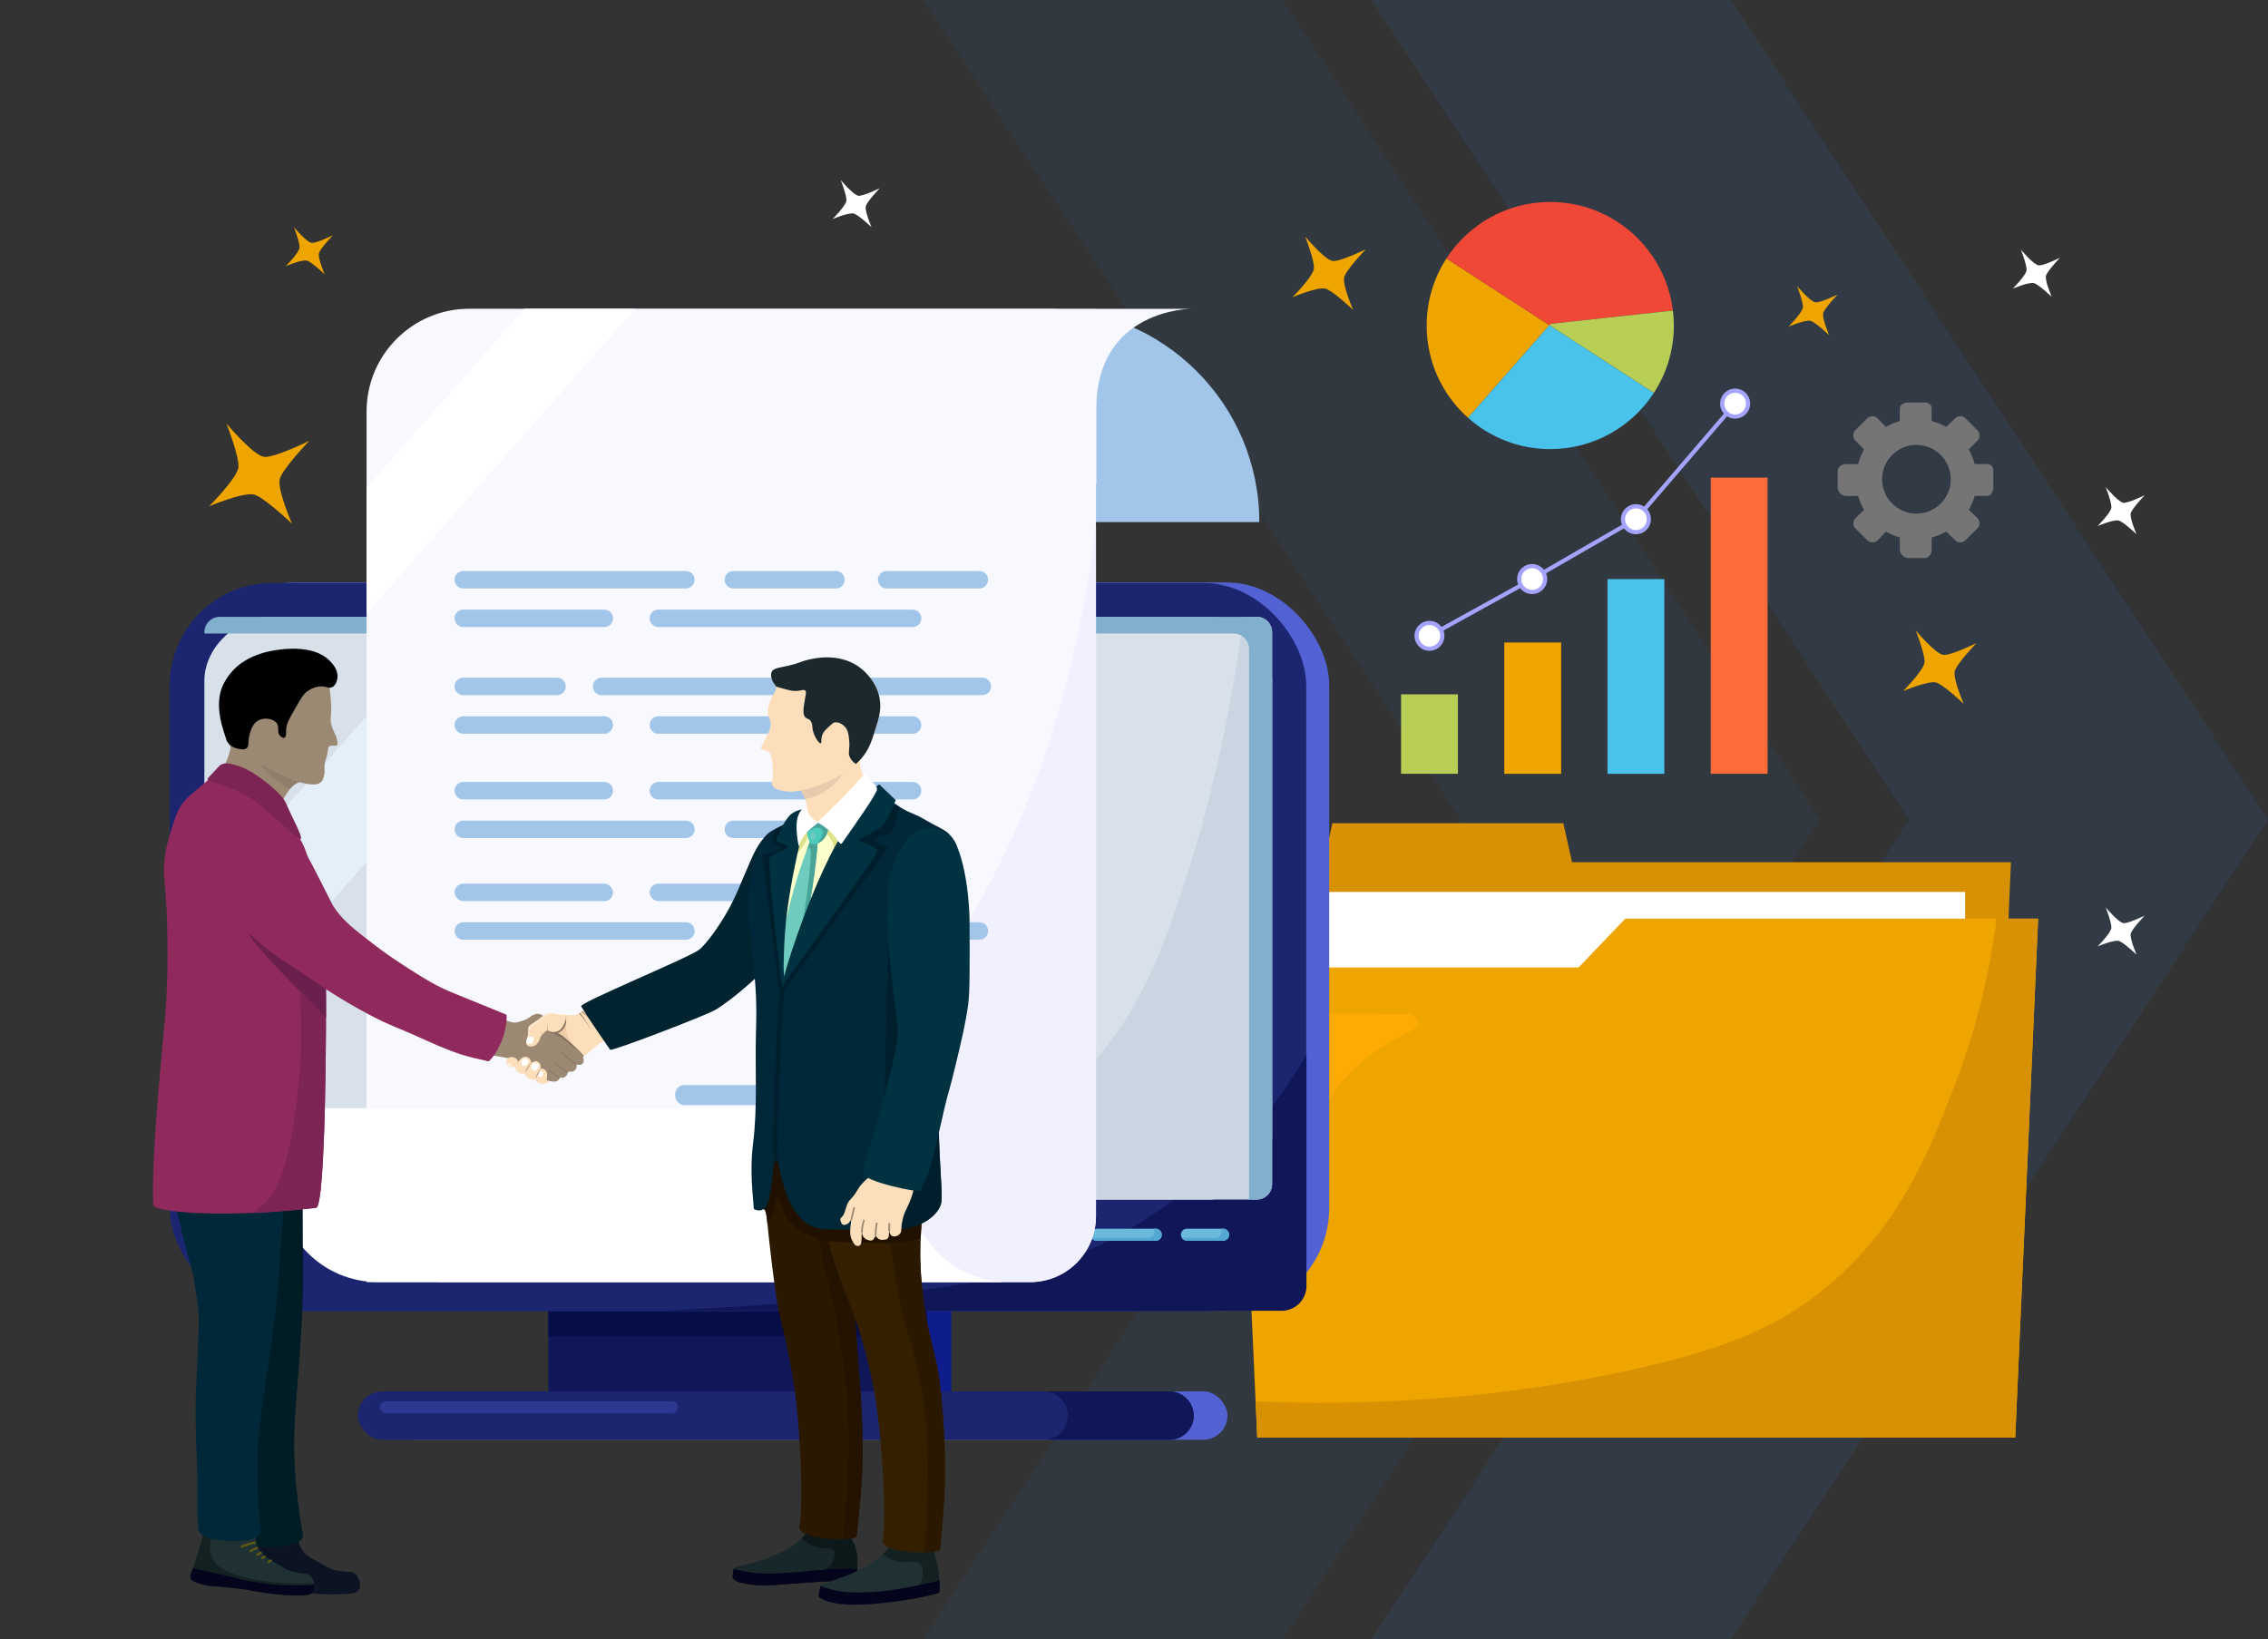 <?xml version="1.0" encoding="UTF-8"?>
<svg xmlns="http://www.w3.org/2000/svg" viewBox="0 0 662.74 479.04">
  <rect x="0" y="0" width="662.74" height="479.04" fill="#333333" stroke="none"/>
  <defs>
    <style>
      .cls-1 {
        fill: #5c5817;
      }

      .cls-2 {
        fill: #0c1423;
      }

      .cls-3, .cls-4, .cls-5, .cls-6, .cls-7 {
        isolation: isolate;
      }

      .cls-3, .cls-8 {
        fill: #efa500;
      }

      .cls-9 {
        fill: #0f1759;
      }

      .cls-10 {
        fill: #d8e1ea;
      }

      .cls-11 {
        fill: #001c25;
      }

      .cls-12 {
        fill: #caa200;
      }

      .cls-4 {
        opacity: .15;
      }

      .cls-4, .cls-5 {
        fill: #2f66b1;
      }

      .cls-13 {
        fill: #fff;
      }

      .cls-14 {
        fill: #002839;
      }

      .cls-15 {
        fill: #6bbadb;
      }

      .cls-16 {
        fill: #f1f0ff;
      }

      .cls-17 {
        fill: #a4a3fe;
      }

      .cls-18 {
        fill: #ef4837;
      }

      .cls-19 {
        fill: #b9ce55;
      }

      .cls-20 {
        fill: #dfe188;
      }

      .cls-21 {
        fill: #04041c;
      }

      .cls-22 {
        fill: #1b292e;
      }

      .cls-5 {
        opacity: .1;
      }

      .cls-23 {
        fill: #241300;
      }

      .cls-24 {
        fill: #efcda8;
      }

      .cls-25 {
        fill: #6ecbbe;
      }

      .cls-26 {
        fill: #2d3891;
      }

      .cls-27 {
        fill: #902a5d;
      }

      .cls-28 {
        fill: #ffe8cf;
      }

      .cls-29 {
        fill: #132123;
      }

      .cls-30 {
        fill: #060d47;
      }

      .cls-31 {
        fill: #a2c6ea;
      }

      .cls-32 {
        fill: #002330;
      }

      .cls-6 {
        fill: #d89103;
      }

      .cls-33 {
        fill: #4acbbc;
      }

      .cls-34 {
        fill: #897663;
      }

      .cls-35 {
        fill: #e8cbac;
      }

      .cls-36 {
        fill: #53a7d3;
      }

      .cls-37 {
        fill: #81b0ce;
      }

      .cls-38 {
        fill: #49c2ec;
      }

      .cls-39 {
        fill: #9c8973;
      }

      .cls-40 {
        fill: #342000;
      }

      .cls-41 {
        fill: #8f7e6c;
      }

      .cls-42 {
        fill: #0e1c8c;
      }

      .cls-43 {
        fill: #87735f;
      }

      .cls-44 {
        fill: #003241;
      }

      .cls-45 {
        fill: #2b1800;
      }

      .cls-46 {
        fill: #001f2d;
      }

      .cls-47 {
        fill: #1c2670;
      }

      .cls-48 {
        fill: #203133;
      }

      .cls-49 {
        fill: #e5eff9;
      }

      .cls-50 {
        fill: #7c2555;
      }

      .cls-51 {
        fill: #547fd3;
      }

      .cls-52 {
        fill: #fdffca;
      }

      .cls-53 {
        fill: #757575;
      }

      .cls-54 {
        fill: #ff6c3c;
      }

      .cls-55 {
        fill: #5362d3;
      }

      .cls-56 {
        fill: #fcdeba;
      }

      .cls-7 {
        fill: #ffab03;
      }

      .cls-57 {
        fill: #f8f8ff;
      }

      .cls-58 {
        fill: #18282a;
      }

      .cls-59 {
        fill: #211100;
      }

      .cls-60 {
        fill: #6b1f4c;
      }

      .cls-61 {
        fill: #49a498;
      }

      .cls-62 {
        fill: #0d181a;
      }

      .cls-63 {
        fill: #c9d6e2;
      }
    </style>
  </defs>
  <g id="Layer_1">
    <g>
      <polygon class="cls-4" points="400.83 0 557.86 239.52 400.83 479.04 505.71 479.04 662.74 239.52 505.71 0 400.83 0" />
      <polygon class="cls-5" points="269.88 0 426.91 239.52 269.88 479.04 374.76 479.04 531.78 239.52 374.76 0 269.88 0" />
    </g>
  </g>
  <g id="Layer_3">
    <g>
      <g>
        <polygon class="cls-6" points="459.38 252 456.82 240.6 389.34 240.6 386.78 252 368.65 252 374.52 389.41 581.75 389.41 587.62 252 459.38 252" />
        <rect class="cls-13" x="379.85" y="260.68" width="194.38" height="108.48" />
        <polygon class="cls-3" points="474.95 268.49 461.29 282.75 361.12 282.75 367.39 420.16 588.88 420.16 595.57 268.49 474.95 268.49" />
        <path class="cls-6" d="m583.41,268.49c-2.58,20.5-7.64,36.62-11.78,47.49-7.39,19.43-16.45,43.23-39.59,61.53-13.93,11.01-28.67,16.64-51.36,21.94-25.34,5.91-63.84,12.15-113.77,10.14l.48,10.58h221.49l6.69-151.67h-12.17Z" />
        <path class="cls-7" d="m411.68,296.42l-33.97-.23c-1.35,0-2.45,1.07-2.47,2.42-.16,11.6-.66,60.69,2.18,60.69,6.42,0-1.38-24,14.98-43.53,5.5-6.57,13.68-11.47,20.34-14.69,2.34-1.13,1.54-4.64-1.06-4.66Z" />
      </g>
      <path class="cls-3" d="m90.38,128.84s-10.64,5.23-13.36,4.66c-3.33-.7-10.85-9.73-10.85-9.73,0,0,4.03,10.29,3.46,13.03-.69,3.32-8.52,11.18-8.52,11.18,0,0,9.75-4.15,13.07-3.45,2.74.57,11.14,8.52,11.14,8.52,0,0-4.26-9.77-3.59-12.95.6-2.87,8.66-11.27,8.66-11.27Z" />
      <path class="cls-3" d="m97.26,68.77s-5,2.46-6.28,2.19c-1.56-.33-5.1-4.57-5.1-4.57,0,0,1.9,4.84,1.63,6.13-.33,1.56-4.01,5.26-4.01,5.26,0,0,4.58-1.95,6.14-1.62,1.29.27,5.24,4,5.24,4,0,0-2-4.59-1.69-6.08.28-1.35,4.07-5.3,4.07-5.3Z" />
      <path class="cls-13" d="m268.73,198.38s-2.86,1.41-3.59,1.25c-.89-.19-2.92-2.61-2.92-2.61,0,0,1.08,2.77.93,3.5-.19.89-2.29,3-2.29,3,0,0,2.62-1.11,3.51-.93.74.15,2.99,2.29,2.99,2.29,0,0-1.14-2.62-.97-3.48.16-.77,2.33-3.03,2.33-3.03Z" />
      <path class="cls-13" d="m257.06,55.01s-5,2.46-6.28,2.19c-1.56-.33-5.1-4.57-5.1-4.57,0,0,1.9,4.84,1.63,6.13-.33,1.56-4.01,5.26-4.01,5.26,0,0,4.58-1.95,6.14-1.62,1.29.27,5.24,4,5.24,4,0,0-2-4.59-1.69-6.08.28-1.35,4.07-5.3,4.07-5.3Z" />
      <path class="cls-13" d="m626.7,144.74s-5,2.46-6.28,2.19c-1.56-.33-5.1-4.57-5.1-4.57,0,0,1.9,4.84,1.63,6.13-.33,1.56-4.01,5.26-4.01,5.26,0,0,4.58-1.95,6.14-1.62,1.29.27,5.24,4,5.24,4,0,0-2-4.59-1.69-6.08.28-1.35,4.07-5.3,4.07-5.3Z" />
      <path class="cls-13" d="m626.7,267.6s-5,2.46-6.28,2.19c-1.56-.33-5.1-4.57-5.1-4.57,0,0,1.9,4.84,1.63,6.13-.33,1.56-4.01,5.26-4.01,5.26,0,0,4.58-1.95,6.14-1.62,1.29.27,5.24,4,5.24,4,0,0-2-4.59-1.69-6.08.28-1.35,4.07-5.3,4.07-5.3Z" />
      <path class="cls-13" d="m601.92,75.35s-5,2.46-6.28,2.19c-1.56-.33-5.1-4.57-5.1-4.57,0,0,1.9,4.84,1.63,6.13-.33,1.56-4.01,5.26-4.01,5.26,0,0,4.58-1.95,6.14-1.62,1.29.27,5.24,4,5.24,4,0,0-2-4.59-1.69-6.08.28-1.35,4.07-5.3,4.07-5.3Z" />
      <path class="cls-13" d="m71.04,327.07s-5,2.46-6.28,2.19c-1.56-.33-5.1-4.57-5.1-4.57,0,0,1.9,4.84,1.63,6.13-.33,1.56-4.01,5.26-4.01,5.26,0,0,4.58-1.95,6.14-1.62,1.29.27,5.24,4,5.24,4,0,0-2-4.59-1.69-6.08.28-1.35,4.07-5.3,4.07-5.3Z" />
      <g>
        <path class="cls-13" d="m204.56,360.25s-5,2.46-6.28,2.19c-1.56-.33-5.1-4.57-5.1-4.57,0,0,1.9,4.84,1.63,6.13-.33,1.56-4.01,5.26-4.01,5.26,0,0,4.58-1.95,6.14-1.62,1.29.27,5.24,4,5.24,4,0,0-2-4.59-1.69-6.08.28-1.35,4.07-5.3,4.07-5.3Z" />
        <rect class="cls-55" x="114.44" y="406.65" width="244.24" height="14.14" rx="7.07" ry="7.07" />
        <rect class="cls-42" x="195.74" y="371.73" width="82.27" height="37.84" />
        <rect class="cls-55" x="56.31" y="170.23" width="332.1" height="212.86" rx="29.95" ry="29.95" />
        <rect class="cls-9" x="160.24" y="371.73" width="110.54" height="37.84" />
        <rect class="cls-30" x="160.24" y="371.73" width="110.54" height="18.8" />
        <rect class="cls-47" x="49.6" y="170.39" width="332.1" height="212.86" rx="29.95" ry="29.95" />
        <path class="cls-9" d="m376.56,316.6c-21.07,31.15-53.69,46.61-55.46,47.43-12.09,5.57-22.62,8.09-30.55,9.65-24.45,4.8-61.26,7.68-97.25,9.42h181.22c4,0,7.25-3.25,7.25-7.25v-67.72c-1.59,2.85-3.32,5.68-5.22,8.48Z" />
        <rect class="cls-10" x="130.57" y="109.45" width="170.32" height="312" rx="18.66" ry="18.66" transform="translate(481.17 49.72) rotate(90)" />
        <path class="cls-63" d="m367.21,180.28h-3.88c-3.94,30.99-10.37,56.12-16.13,74.58-10.2,32.73-19.77,49.27-34.37,62.1,0,0-12.05,10.6-28.94,17.48-18.49,7.54-52.48,13.13-98.17,16.16h181.49c2.5,0,4.52-2.02,4.52-4.52v-161.29c0-2.5-2.02-4.52-4.52-4.52Z" />
        <polygon class="cls-49" points="133.02 180.28 59.73 262.58 59.73 305.2 170.98 180.28 133.02 180.28" />
        <path class="cls-37" d="m367.21,180.28H64.25c-2.5,0-4.52,2.02-4.52,4.52v.36h300.74c2.5,0,4.52,2.02,4.52,4.52v160.93h2.22c2.5,0,4.52-2.02,4.52-4.52v-161.29c0-2.5-2.02-4.52-4.52-4.52Z" />
        <rect class="cls-15" x="318.72" y="359.11" width="20.75" height="3.53" rx="1.76" ry="1.76" />
        <rect class="cls-15" x="345.08" y="359.11" width="14.11" height="3.53" rx="1.76" ry="1.76" />
        <rect class="cls-15" x="297.91" y="359.11" width="14.11" height="3.53" rx="1.76" ry="1.76" />
        <path class="cls-36" d="m337.82,359.11h-.72c.13.24.2.5.2.79v.21c0,.91-.75,1.66-1.66,1.66h-16.71c.28.52.83.87,1.46.87h17.43c.91,0,1.66-.75,1.66-1.66v-.21c0-.91-.75-1.66-1.66-1.66Z" />
        <path class="cls-36" d="m357.43,359.11h-.66c.16.26.25.57.25.89,0,.97-.79,1.76-1.76,1.76h-9.93c.31.52.87.87,1.52.87h10.58c.97,0,1.76-.79,1.76-1.76s-.79-1.76-1.76-1.76Z" />
        <path class="cls-36" d="m310.26,359.11h-.66c.16.26.25.57.25.89,0,.97-.79,1.76-1.76,1.76h-9.93c.31.52.87.87,1.52.87h10.58c.97,0,1.76-.79,1.76-1.76s-.79-1.76-1.76-1.76Z" />
        <rect class="cls-47" x="104.59" y="406.65" width="244.24" height="14.14" rx="7.07" ry="7.07" />
        <path class="cls-9" d="m341.76,406.65h-36.79c3.9,0,7.07,3.17,7.07,7.07h0c0,3.9-3.17,7.07-7.07,7.07h36.79c3.9,0,7.07-3.17,7.07-7.07h0c0-3.9-3.17-7.07-7.07-7.07Z" />
        <path class="cls-26" d="m196.36,413.06h-83.55c-.96,0-1.75-.79-1.75-1.75h0c0-.96.79-1.75,1.75-1.75h83.55c.96,0,1.75.79,1.75,1.75h0c0,.96-.79,1.75-1.75,1.75Z" />
      </g>
      <g>
        <path class="cls-31" d="m154.86,90.24h150.78c34.41,0,62.35,27.94,62.35,62.35h-213.13v-62.35h0Z" />
        <path class="cls-57" d="m320.25,90.24h-183.12c-16.57,0-30.01,13.44-30.01,30.01v254.47h193.89c10.63,0,19.24-8.61,19.24-19.24v-201.68h0v-12.27h.11v-21.85c-.11-29.43,27.82-29.43,27.82-29.43h-27.93Z" />
        <path class="cls-31" d="m200.43,166.89h-65.05c-1.41,0-2.55,1.14-2.55,2.55s1.14,2.55,2.55,2.55h65.05c1.41,0,2.55-1.14,2.55-2.55s-1.14-2.55-2.55-2.55Z" />
        <path class="cls-31" d="m244.27,166.89h-29.98c-1.41,0-2.55,1.14-2.55,2.55s1.14,2.55,2.55,2.55h29.98c1.41,0,2.55-1.14,2.55-2.55s-1.14-2.55-2.55-2.55Z" />
        <path class="cls-31" d="m286.19,166.89h-27.1c-1.41,0-2.55,1.14-2.55,2.55s1.14,2.55,2.55,2.55h27.1c1.41,0,2.55-1.14,2.55-2.55s-1.14-2.55-2.55-2.55Z" />
        <path class="cls-16" d="m208.79,348.34c-27.95,16.61-56.4,23.87-81.46,26.37h173.69c10.63,0,19.24-8.61,19.24-19.24v-201.68c-4.05,33.61-13.3,71.5-32.05,106.24-12.06,22.34-33.59,61.07-79.42,88.31Z" />
        <path class="cls-31" d="m176.59,178.17h-41.21c-1.41,0-2.55,1.14-2.55,2.55s1.14,2.55,2.55,2.55h41.21c1.41,0,2.55-1.14,2.55-2.55s-1.14-2.55-2.55-2.55Z" />
        <path class="cls-31" d="m266.67,178.17h-74.29c-1.41,0-2.55,1.14-2.55,2.55s1.14,2.55,2.55,2.55h74.29c1.41,0,2.55-1.14,2.55-2.55s-1.14-2.55-2.55-2.55Z" />
        <path class="cls-31" d="m200.43,269.55h-65.05c-1.41,0-2.55,1.14-2.55,2.55s1.14,2.55,2.55,2.55h65.05c1.41,0,2.55-1.14,2.55-2.55s-1.14-2.55-2.55-2.55Z" />
        <path class="cls-31" d="m244.27,269.55h-29.98c-1.41,0-2.55,1.14-2.55,2.55s1.14,2.55,2.55,2.55h29.98c1.41,0,2.55-1.14,2.55-2.55s-1.14-2.55-2.55-2.55Z" />
        <rect class="cls-31" x="197.29" y="317.14" width="29.27" height="5.83" rx="2.65" ry="2.65" />
        <path class="cls-31" d="m286.19,269.55h-27.1c-1.41,0-2.55,1.14-2.55,2.55s1.14,2.55,2.55,2.55h27.1c1.41,0,2.55-1.14,2.55-2.55s-1.14-2.55-2.55-2.55Z" />
        <rect class="cls-31" x="132.83" y="258.27" width="46.31" height="5.1" rx="2.55" ry="2.55" />
        <rect class="cls-31" x="189.83" y="258.27" width="79.39" height="5.1" rx="2.55" ry="2.55" />
        <path class="cls-31" d="m200.43,239.84h-65.05c-1.41,0-2.55,1.14-2.55,2.55s1.14,2.55,2.55,2.55h65.05c1.41,0,2.55-1.14,2.55-2.55s-1.14-2.55-2.55-2.55Z" />
        <path class="cls-31" d="m244.27,239.84h-29.98c-1.41,0-2.55,1.14-2.55,2.55s1.14,2.55,2.55,2.55h29.98c1.41,0,2.55-1.14,2.55-2.55s-1.14-2.55-2.55-2.55Z" />
        <path class="cls-31" d="m176.59,228.55h-41.21c-1.41,0-2.55,1.14-2.55,2.55s1.14,2.55,2.55,2.55h41.21c1.41,0,2.55-1.14,2.55-2.55s-1.14-2.55-2.55-2.55Z" />
        <path class="cls-31" d="m266.67,228.55h-74.29c-1.41,0-2.55,1.14-2.55,2.55s1.14,2.55,2.55,2.55h74.29c1.41,0,2.55-1.14,2.55-2.55s-1.14-2.55-2.55-2.55Z" />
        <path class="cls-31" d="m162.79,198.07h-27.41c-1.41,0-2.55,1.14-2.55,2.55s1.14,2.55,2.55,2.55h27.41c1.41,0,2.55-1.14,2.55-2.55s-1.14-2.55-2.55-2.55Z" />
        <path class="cls-31" d="m226.74,198.07h-50.94c-1.41,0-2.55,1.14-2.55,2.55s1.14,2.55,2.55,2.55h50.94c1.41,0,2.55-1.14,2.55-2.55s-1.14-2.55-2.55-2.55Z" />
        <path class="cls-31" d="m287.06,198.07h-48.05c-1.41,0-2.55,1.14-2.55,2.55s1.14,2.55,2.55,2.55h48.05c1.41,0,2.55-1.14,2.55-2.55s-1.14-2.55-2.55-2.55Z" />
        <path class="cls-31" d="m176.59,209.35h-41.21c-1.41,0-2.55,1.14-2.55,2.55s1.14,2.55,2.55,2.55h41.21c1.41,0,2.55-1.14,2.55-2.55s-1.14-2.55-2.55-2.55Z" />
        <path class="cls-31" d="m266.67,209.35h-74.29c-1.41,0-2.55,1.14-2.55,2.55s1.14,2.55,2.55,2.55h74.29c1.41,0,2.55-1.14,2.55-2.55s-1.14-2.55-2.55-2.55Z" />
        <polygon class="cls-13" points="107.12 142.55 107.12 179.35 185.6 90.24 153.19 90.24 107.12 142.55" />
        <path class="cls-51" d="m155.35,331.3c-3.32,0-6.47-1.3-8.82-3.6-.43-.42-.41-1.12.04-1.51h0c.4-.35,1-.32,1.38.05,1.97,1.92,4.61,3.01,7.39,3.01,2.52,0,4.9-.87,6.8-2.48.4-.34,1-.3,1.37.07h0c.43.43.39,1.12-.07,1.51-2.27,1.9-5.1,2.94-8.1,2.94Z" />
        <path class="cls-13" d="m265.7,345.75v-21.85H81.47v21.85c0,15.99,12.97,28.96,28.96,28.96h184.17c-15.97-.03-28.91-12.98-28.91-28.96Z" />
      </g>
      <path class="cls-53" d="m580.61,135.62h-3.57c-.4-1.42-.99-2.97-1.74-4.27l2.52-2.56c.83-.83.83-2.21,0-3.04l-3.48-3.49c-.83-.83-2.19-.84-3.03,0l-2.59,2.52c-1.3-.75-2.84-1.34-4.26-1.74v-3.57c0-1.18-.83-1.84-2.01-1.84h-4.92c-1.18,0-2.38.66-2.38,1.84v3.57c-1.42.4-2.77.99-4.07,1.74l-2.46-2.52c-.83-.83-2.16-.83-2.99,0l-3.47,3.48c-.83.83-.82,2.19,0,3.03l2.53,2.6c-.75,1.3-1.33,2.85-1.73,4.27h-3.57c-1.18,0-2.4.8-2.4,1.98v4.92c0,1.18,1.22,2.41,2.4,2.41h3.57c.4,1.42.99,2.75,1.74,4.06l-2.52,2.45c-.83.83-.83,2.16,0,2.99l3.48,3.46c.83.83,2.19.82,3.03,0l2.4-2.53c1.3.75,2.65,1.33,4.07,1.73v3.57c0,1.18,1.21,2.43,2.38,2.43h4.92c1.18,0,2.01-1.25,2.01-2.43v-3.57c1.42-.4,2.95-.99,4.26-1.74l2.56,2.52c.83.83,2.21.83,3.04,0l3.49-3.48c.83-.83.84-2.19,0-3.03l-2.52-2.39c.75-1.3,1.34-2.63,1.74-4.06h3.57c1.18,0,1.87-1.23,1.87-2.41v-4.92c0-1.18-.69-1.98-1.87-1.98Zm-20.6,14.49c-5.55,0-10.04-4.5-10.04-10.04s4.5-10.04,10.04-10.04,10.04,4.5,10.04,10.04-4.5,10.04-10.04,10.04Z" />
      <path class="cls-3" d="m537,86.06s-5.22,2.57-6.56,2.29c-1.63-.34-5.33-4.78-5.33-4.78,0,0,1.98,5.05,1.7,6.4-.34,1.63-4.19,5.49-4.19,5.49,0,0,4.79-2.04,6.42-1.69,1.34.28,5.47,4.18,5.47,4.18,0,0-2.09-4.8-1.76-6.36.3-1.41,4.25-5.53,4.25-5.53Z" />
      <path class="cls-3" d="m577.55,187.96s-7.79,3.83-9.79,3.42c-2.44-.51-7.95-7.13-7.95-7.13,0,0,2.95,7.54,2.53,9.55-.51,2.43-6.25,8.19-6.25,8.19,0,0,7.15-3.04,9.58-2.53,2.01.42,8.16,6.24,8.16,6.24,0,0-3.12-7.15-2.63-9.48.44-2.11,6.34-8.25,6.34-8.25Z" />
      <path class="cls-3" d="m399.13,72.84s-7.79,3.83-9.79,3.42c-2.44-.51-7.95-7.13-7.95-7.13,0,0,2.95,7.54,2.53,9.55-.51,2.43-6.25,8.19-6.25,8.19,0,0,7.15-3.04,9.58-2.53,2.01.42,8.16,6.24,8.16,6.24,0,0-3.12-7.15-2.63-9.48.44-2.11,6.34-8.25,6.34-8.25Z" />
      <g>
        <rect class="cls-19" x="409.41" y="202.93" width="16.61" height="23.22" />
        <rect class="cls-38" x="469.74" y="169.24" width="16.61" height="56.91" transform="translate(956.08 395.4) rotate(180)" />
        <rect class="cls-8" x="439.58" y="187.78" width="16.61" height="38.38" />
        <rect class="cls-54" x="499.9" y="139.61" width="16.61" height="86.55" transform="translate(1016.41 365.76) rotate(180)" />
        <rect class="cls-17" x="415.58" y="176.93" width="34.28" height="1.21" transform="translate(-31.88 231.5) rotate(-28.93)" />
        <rect class="cls-17" x="445.38" y="159.89" width="35.01" height="1.21" transform="translate(-18.27 252.74) rotate(-29.98)" />
        <rect class="cls-17" x="470.28" y="134.25" width="44.52" height="1.21" transform="translate(69.47 420.86) rotate(-49.37)" />
        <g>
          <g>
            <circle class="cls-13" cx="417.71" cy="185.83" r="3.77" />
            <path class="cls-17" d="m417.71,190.2c-2.41,0-4.37-1.96-4.37-4.37s1.96-4.37,4.37-4.37,4.37,1.96,4.37,4.37-1.96,4.37-4.37,4.37Zm0-7.53c-1.74,0-3.16,1.42-3.16,3.16s1.42,3.16,3.16,3.16,3.16-1.42,3.16-3.16-1.42-3.16-3.16-3.16Z" />
          </g>
          <g>
            <circle class="cls-13" cx="447.72" cy="169.24" r="3.78" transform="translate(180.14 566.1) rotate(-76.72)" />
            <path class="cls-17" d="m447.72,173.63c-2.42,0-4.39-1.97-4.39-4.39s1.97-4.39,4.39-4.39,4.39,1.97,4.39,4.39-1.97,4.39-4.39,4.39Zm0-7.57c-1.75,0-3.18,1.43-3.18,3.18s1.43,3.18,3.18,3.18,3.18-1.43,3.18-3.18-1.43-3.18-3.18-3.18Z" />
          </g>
          <g>
            <circle class="cls-13" cx="478.04" cy="151.75" r="3.78" transform="translate(220.52 582.14) rotate(-76.72)" />
            <path class="cls-17" d="m478.04,156.14c-2.42,0-4.39-1.97-4.39-4.39s1.97-4.39,4.39-4.39,4.39,1.97,4.39,4.39-1.97,4.39-4.39,4.39Zm0-7.57c-1.75,0-3.18,1.43-3.18,3.18s1.43,3.18,3.18,3.18,3.18-1.43,3.18-3.18-1.43-3.18-3.18-3.18Z" />
          </g>
          <g>
            <circle class="cls-13" cx="507.03" cy="117.96" r="3.78" transform="translate(309.38 599.55) rotate(-80.78)" />
            <path class="cls-17" d="m507.03,122.35c-2.42,0-4.39-1.97-4.39-4.39s1.97-4.39,4.39-4.39,4.39,1.97,4.39,4.39-1.97,4.39-4.39,4.39Zm0-7.57c-1.75,0-3.18,1.43-3.18,3.18s1.43,3.18,3.18,3.18,3.18-1.43,3.18-3.18-1.43-3.18-3.18-3.18Z" />
          </g>
        </g>
        <g>
          <path class="cls-8" d="m422.67,75.54c-3.66,5.65-5.78,12.38-5.78,19.61,0,10.72,4.67,20.34,12.08,26.96l23.79-27.07-30.09-19.5Z" />
          <path class="cls-18" d="m453.09,94.65l35.75-3.89c-2.16-17.88-17.39-31.73-35.85-31.73-12.72,0-23.9,6.57-30.33,16.51l30.09,19.5.34-.38Z" />
          <path class="cls-38" d="m428.97,122.1c6.38,5.7,14.8,9.16,24.03,9.16,12.69,0,23.85-6.54,30.29-16.44l-30.53-19.78-23.79,27.07Z" />
          <path class="cls-19" d="m488.85,90.76l-35.75,3.89-.34.38,30.53,19.78c3.69-5.66,5.83-12.42,5.83-19.68,0-1.48-.09-2.95-.27-4.38Z" />
        </g>
      </g>
      <g>
        <g>
          <path class="cls-39" d="m68.25,215.41c-.91.88-.25,1.74-1.44,5.34-1.65,5.02-3.63,5.46-3.49,7.8.27,4.57,8.12,7.33,10.06,8.01,2.21.77,5.57,1.95,7.39.41.88-.75.76-1.6,2.67-4.52.74-1.13,1.11-1.69,1.64-2.26,2.55-2.69,5.53-2,5.95-3.08,1.16-2.97-18.6-15.77-22.78-11.7Z" />
          <path class="cls-41" d="m70.61,214.62c1.98,4.66,5.49,10.49,11.74,14.59.79.52,1.58.98,2.36,1.39.12-.14.24-.28.37-.42,2.55-2.69,5.53-2,5.95-3.08,1.01-2.58-13.78-12.58-20.42-12.49Z" />
          <path class="cls-39" d="m96.16,200.02c.27,1.81.39,3.1.41,3.39.19,2.11.28,3.16.21,4.62-.08,1.65-.29,1.98-.1,3.08.18,1.09.61,2.08.82,2.57.41.94.79,1.53,1.03,2.67.19.92.08,1.19,0,1.33-.39.64-1.67-.1-2.36.51-.32.28-.31.64-.41,1.44-.3,2.34-.78,2.23-.92,4.11-.1,1.33.13,1.52-.1,2.67-.15.72-.31,1.5-.82,2.05-.89.96-2.5.88-3.69.72-4.2-.56-7.87-2.61-8.72-3.08-9.21-5.09-12.25-4.04-14.16-7.8-.5-.99-.78-2.47-1.33-5.44-.4-2.15-.86-4.66-.72-7.8.11-2.49.17-3.92.82-5.44,1.9-4.46,7.27-6.05,10.06-6.88,3.58-1.06,6.87-.71,13.45,0,2.73.29,4.38.65,5.34,1.95.55.75.78,2.28,1.23,5.34Z" />
          <path d="m66.19,216.34c.12.45,1.04,1.83,2.57,2.26,1.25.35,2.49.7,3.28.1.9-.67.3-1.86.92-4.11.31-1.12.9-3.22,2.67-4.11,1.8-.9,4.49-.38,5.34,1.03.7,1.17-.13,2.53.92,3.59.3.3.84.67,1.23.51.58-.24.45-1.51.51-2.57.1-1.63,1.09-3.34,3.08-6.77,1.33-2.3,2.02-3.46,3.08-4.21.54-.38,1.96-1.38,3.9-1.44,1.74-.05,2.39.7,3.39.21,1.34-.66,1.52-2.68,1.54-2.87.19-2.34-1.63-4.18-2.26-4.82-5.83-5.91-18.11-2.7-18.99-2.46-4.94,1.35-7.53,3.59-8.21,4.21-.77.7-2.37,2.27-3.69,4.72-3.47,6.43.18,14.68.72,16.73Z" />
        </g>
        <g>
          <path class="cls-56" d="m232.87,229.45c.22.93,1.04,1.05,1.95,2.98,1.04,2.2,1.04,4.28,1.03,5.75-.05,4.43-1.57,5.81-.72,6.88,1.28,1.61,5.94.03,8.21-1.03,5.27-2.44,7.48-6.57,9.85-10.98.54-1,1.05-2.17.72-3.39-.21-.77-.61-1.02-1.23-2.16,0,0-.64-1.17-1.13-2.98-.91-3.4.65-5.25-.1-6.16-2.14-2.6-19.67,6.45-18.58,11.08Z" />
          <path class="cls-35" d="m250.32,217.92c-4.45-.32-18.44,7.38-17.45,11.53.22.93,1.04,1.05,1.95,2.98.18.39.33.77.46,1.14.85-.15,1.61-.36,2.27-.58,7.88-2.65,11.43-10.82,12.78-15.07Z" />
          <path class="cls-56" d="m226.72,200.56c.35,1.05-.56,1.7-1.39,3.69-.6,1.46-1.37,3.32-.77,5.08.22.63.55,1.07.62,2,.06.79-.12,1.39-.31,2-.11.35-.42,1.31-1.85,3.85-.56,1-.73,1.24-.62,1.54.3.74,1.81.33,2.62,1.39.2.26.28.68.46,1.54.06.28.24,1.18.31,2.77.04.84.07,1.6,0,2.62-.12,1.67-.38,1.92-.15,2.46.12.28.52,1.03,2.62,1.54,2.75.67,5.15.13,5.7,0,3.24-.76,7.41-1.75,12.47-5.08,2.48-1.63,4.4-2.92,6.16-5.39,1.45-2.03,2.06-3.85,2.77-6,1.41-4.29,2.32-7.06,1.69-10.47-1.06-5.74-5.7-8.98-6.31-9.39-5.92-4-12.97-2.29-14.78-1.85-2.02.49-2.43.99-5.54,1.69-2.76.63-4.42.68-4.93,1.85-.37.86-.02,2.09.31,2.77.39.82.73.8.92,1.39Z" />
          <path class="cls-22" d="m257.04,204.11c-1.06-5.74-5.7-8.98-6.31-9.39-5.92-4-12.97-2.29-14.78-1.85-2.02.49-2.43.99-5.54,1.69-2.76.63-4.42.68-4.93,1.85-.37.86-.02,2.09.31,2.77.39.82.73.8.92,1.39,0,.02,0,.04.01.05.5.19,1.15.37,2.03.61,1.83.5,2.74.75,3.8.72,1.61-.04,2.32-.55,2.77-.1.37.36.16.94-.1,2.46-.47,2.77-.74,4.48.1,5.34.5.5,1.01.33,1.54,1.03.48.63.49,1.35.51,1.74.17,2.5,1.94,4.95,2.46,4.82.4-.1-.17-1.6.82-3.18.32-.51.76-.92,1.64-1.74.73-.68,1.09-1.02,1.44-1.13,1.09-.34,2.37.4,3.08,1.13,1.02,1.04,1.17,2.36,1.33,4,.29,2.91-.48,3.58.21,5.03.39.83,1.08,1.52,1.76,1.93.87-.76,1.68-1.62,2.45-2.7.04-.06.08-.12.13-.18.29-1.18.65-2.2,1-3.05-.35.85-.71,1.87-1,3.05,1.36-1.96,1.96-3.73,2.64-5.82,1.41-4.29,2.32-7.06,1.69-10.47Z" />
        </g>
        <g>
          <path class="cls-56" d="m171.93,294.26c-.14.08-.78.52-1.45,1-.89.65-1.06.84-1.53,1.06-.57.26-1.03.3-1.81.36-1.4.11-1.73-.14-2.77,0,0,0-.87.11-1.94.6-1.59.73-4.53,3.17-4.54,6.85,0,3.84,3.2,7.13,6.2,7.37,2.48.19,5.08-1.69,5.38-1.91.37-.28,1.41-1.1,1.93-1.51.82-.65,1.47-1.18,1.85-1.5.8-.66,1.33-1.11,1.46-1.22,2.32-1.95,5.66-1.84,6.29-3.3,1.14-2.62-7.03-9-9.08-7.79Z" />
          <path class="cls-24" d="m165.38,300.61c-.1-.9-.02-1.69-.13-1.7-.09-.01-.11.53-.47,1.18-.54.96-1.45,1.42-1.56,1.47-.63.31-.97.24-1.01.41-.07.35,1.23.76,2.72,1.63,1.95,1.14,3.58,2.99,3.66,2.91.07-.07-1.51-1.41-2.31-2.95-.73-1.42-.9-2.85-.91-2.95Z" />
          <path class="cls-43" d="m164.82,303.1c-1.31-1.15-2.03-1.15-1.82-1.19.84-.15,3.35-2.07,2.14-5.28-.22,0-.46,0-.76.04,0,0-.87.11-1.94.6-1.59.73-4.53,3.17-4.54,6.85,0,3.84,3.2,7.13,6.2,7.37,2.48.19,5.08-1.69,5.38-1.91.21-.16.65-.5,1.08-.83-.52-1.13-1.71-1.93-2.74-2.98-.74-.76-.96-.87-3-2.66Z" />
          <path class="cls-39" d="m169.95,308.2c-.34-.53-.73-.85-1.57-1.49-1.32-1.01-1.28-.92-1.91-1.44-.76-.62-.84-.76-1.49-1.24-.7-.51-1.27-.84-1.4-.91-1.18-.67-2.48-1.22-2.48-1.22-.22-.09-.61-.26-.96-.63-.25-.27-.39-.55-.45-.67-.08-.17-.22-.5-.28-1-.13-1.03.27-1.24.07-1.83-.17-.51-.61-.79-.98-1.02-.24-.15-.8-.5-1.54-.46-.09,0-.41.03-1,.28-.72.32-.97.6-1.54.97-.79.51-1.47.72-2.48,1.03-.87.27-1.28.3-1.6.29-.45,0-.79-.09-1.11-.18-1.33-.35-2.24-.72-2.46-.79-2.21-.68-8.43,6.55-6.79,9.1.83,1.3,3.65,1.29,8.63,2.31.26.05.86.18,1.56.54.68.35,1.11.75,1.26.89.92.83,1.33.82,4.61,2.93.85.55,2.71,1.76,3.97,2.16.5.16,1.03.23,1.21.25.57.07.87.1,1.25-.02.22-.07.62-.2.87-.57.19-.28.15-.49.35-.57.2-.09.33.11.67.11.36,0,.63-.2.81-.34.12-.09.54-.41.64-.92.06-.28-.03-.43.09-.53.15-.13.37,0,.74.02.09,0,.63.03,1.09-.25.38-.23.73-.69.77-1.2.03-.36-.11-.6.02-.7.12-.08.27.07.62.12.08.01.46.06.8-.12.5-.27.6-.91.62-1.05.04-.32-.04-.56-.14-.89-.15-.48-.36-.82-.45-.97Z" />
          <path class="cls-39" d="m161.03,300.6c-.24.16-.49.3-.76.42v.02c.27-.12.53-.26.77-.42.98-.65,1.78-1.62,2.3-2.8h-.02c-.52,1.18-1.31,2.14-2.3,2.79Z" />
          <path class="cls-34" d="m166.64,309.51c-.08-.06-.17-.13-.25-.19-.17-.13-.35-.26-.52-.39-.18-.13-.35-.26-.52-.38-.09-.06-.17-.13-.25-.19-.08-.06-.17-.13-.25-.19-.08-.06-.16-.12-.24-.18-.08-.06-.15-.12-.23-.18-.15-.11-.29-.22-.41-.33-.26-.2-.47-.37-.62-.49-.07-.06-.13-.11-.17-.14-.04-.03-.06-.05-.06-.05,0,0,.02.02.05.06.03.04.08.1.14.17.12.15.31.35.54.58.12.12.24.24.38.37.07.06.14.13.21.2.07.07.15.13.23.2.08.07.16.13.24.2.08.07.17.13.25.2.17.13.35.26.52.39.18.13.35.26.53.38.04.03,2.09,1.72,2.24,1.83,0-.23.01-.32.3-.26-.14-.12-1.7-1.31-1.86-1.43-.08-.06-.16-.13-.25-.19Z" />
          <path class="cls-39" d="m160.14,301.26c-.25-.27-.39-.55-.45-.67,0,0,0-.02-.01-.03-.38.1-.67.25-.87.39-1.33.91-.92,2.39-2.38,3.52-.88.68-2.69.07-2.65.41.17,1.37,1.38,1.36,1.77,1.39.78.05,1.53-.64,1.6-.7.37-.29.33-.47,1.07-1.72.47-.81.67-1.04.74-1.12,0,0,.52-.6,1.09-.95.15-.09.32-.14.53-.16-.14-.09-.28-.21-.42-.35Z" />
          <path class="cls-34" d="m164.24,312.11c-.06-.05-.13-.09-.2-.14l-.05-.03-.02-.02-.02-.02-.1-.07c-.13-.09-.26-.19-.4-.28-.07-.05-.13-.09-.2-.13-.06-.04-.13-.09-.19-.13-.25-.17-.49-.32-.7-.44-.21-.13-.39-.23-.51-.29-.06-.03-.11-.06-.15-.08-.03-.02-.05-.03-.05-.03,0,0,.01.01.04.04.03.03.07.07.12.11.1.1.26.23.44.39.19.16.41.34.65.52.06.05.12.09.18.14.06.05.12.1.19.14.13.1.26.19.39.29l.1.07.03.02.02.02.05.03c.07.05.13.09.2.13.07.04,1.63,1.12,1.75,1.2.07-.12.23-.2.42-.17-.11-.09-1.93-1.24-1.99-1.28Z" />
          <path class="cls-34" d="m162.1,313.93c-.1-.07-.2-.14-.31-.21-.1-.07-.21-.14-.31-.21-.05-.04-.1-.07-.15-.1-.05-.03-.1-.07-.15-.1-.05-.03-.1-.07-.15-.1-.05-.03-.09-.06-.14-.09-.09-.06-.18-.11-.26-.16-.16-.1-.3-.18-.4-.23-.05-.03-.09-.05-.12-.06-.03-.01-.04-.02-.04-.02,0,0,.01.01.03.03.02.02.05.05.09.09.08.08.19.19.33.32.07.06.15.13.23.21.02.02.04.04.06.05h.02s.02.03.02.03c.01,0,.02.02.03.03.04.04.09.07.13.11.05.04.09.07.14.11.05.04.1.08.15.11.1.08.2.15.31.22.1.07.21.14.32.21.05.03.11.07.16.1.05.03.11.06.16.09.1.06,1.19.64,1.28.68.04-.06.06-.12.27-.14-.08-.05-1.31-.7-1.41-.77-.1-.07-.2-.14-.3-.21Z" />
          <path class="cls-56" d="m159.75,315.53c-.05-.17,0-.26.07-.55.03-.16.15-.77-.01-1.36-.05-.19-.16-.57-.5-.88-.11-.1-.42-.37-.84-.39-.24-.01-.39.06-.48-.03-.1-.1-.03-.27,0-.48.05-.48-.17-.96-.43-1.23-.04-.04-.44-.47-1.03-.47-.67,0-1.06.56-1.3.39-.12-.08-.05-.23-.15-.56-.01-.05-.19-.58-.68-.89-.51-.33-1.08-.23-1.22-.2-.55.1-.89.45-1.58,1.15-.61.63-.95.99-1.02,1.56,0,.08-.07.43.1.81.89,1.96,2.7,1.34,2.7,1.34,0,0,.25.94.88,1.36,1.21.81,2.13.3,2.13.3,0,0,.11.18.15.3.21.63,1.11.9,1.34.96.6.18,1.08.08,1.49-.01.14-.03.98-.21.99-.48,0-.21-.48-.25-.6-.64Z" />
          <path class="cls-39" d="m155.11,310.64s-.07.08-.11.13c-.02.03-.04.05-.07.08-.02.03-.05.06-.07.09-.03.03-.05.07-.08.1-.03.04-.05.07-.08.11-.06.08-.11.16-.17.24-.03.04-.06.09-.09.13-.03.04-.06.09-.09.13-.06.09-.12.18-.18.28-.06.09-.11.19-.17.28-.05.09-.11.19-.16.28-.05.09-.09.18-.14.27-.04.09-.08.17-.11.24-.03.08-.06.15-.09.21-.01.03-.02.06-.03.09,0,.03-.02.05-.03.08-.02.05-.02.08-.03.11,0,.03,0,.04,0,.04,0,0,0-.01.02-.03,0-.01.01-.03.02-.04,0,0,.01-.02.02-.03,0,0,.01-.02.02-.03.01-.02.03-.04.04-.07.02-.02.03-.05.05-.08.04-.06.08-.12.12-.19.05-.07.09-.14.15-.22.05-.08.11-.16.16-.25.03-.04.06-.09.08-.13.03-.04.06-.09.09-.13.06-.09.12-.18.17-.28.06-.09.12-.19.17-.28.06-.09.11-.18.16-.27.1-.18.2-.35.28-.49.04-.07.08-.14.11-.2.03-.06.06-.11.08-.16.02-.04.04-.08.05-.1.01-.02.02-.04.02-.04,0,0,0,0-.03.03-.02.02-.04.05-.08.08Z" />
          <path class="cls-56" d="m148.86,309.06c-.31.12-.51.34-.51.34-.03.03-.24.26-.32.59-.14.54.08,1.17.52,1.54.44.38.98.38,1.16.38.13,0,.33,0,.57-.09.58-.21.84-.73.87-.81.04-.09.27-.57.09-1.08-.31-.91-1.7-1.16-2.39-.89Z" />
          <path class="cls-13" d="m148.37,310.65c.01.09.07.4.35.65.26.24.55.28.65.29.14.02.23.03.24,0,.03-.07-.19-.28-1.24-.94Z" />
          <path class="cls-13" d="m152.97,309.38c-.2.11-.3.32-.46.66-.09.18-.16.39-.19.64-.02.17-.03.27,0,.39.1.32.44.45.49.47.29.11.55.02.66-.01.43-.14.66-.5.81-.73.18-.28.27-.42.25-.6-.04-.57-1.05-1.1-1.57-.81Z" />
          <path class="cls-13" d="m155.72,310.76c-.32.23-.44.79-.46.91-.03.14-.05.31,0,.5.1.35.4.52.48.56.1.06.36.18.68.13.4-.07.62-.37.77-.56.16-.22.38-.52.32-.83-.12-.6-1.23-1.12-1.79-.71Z" />
          <path class="cls-13" d="m158.32,313.12c-.16-.07-.3-.13-.45-.1-.37.07-.56.64-.58,1.04,0,.19-.02.51.2.66.24.17.59,0,.63-.02.26-.13.36-.37.49-.67.11-.26.18-.43.11-.59-.07-.16-.25-.24-.41-.31Z" />
          <path class="cls-56" d="m165.02,296.63q-.99-.12-1.83-.19c-.7-.06-.75-.2-1.54-.28-.5-.06-.93-.1-1.46.03-.37.09-.62.22-.89.36-.62.33-.8.58-1.55,1.15-.47.36-.84.6-1.2.83-.35.23-.75.51-1.56,1.08-.21.15-.36.26-.48.46-.11.18-.14.36-.16,1.06-.02.87.02,1.03-.07,1.44,0,.03-.05.2-.14.54-.13.49-.16.59-.23.85-.12.48-.18.72-.16.87.04.3.2.56.37.72.53.5,1.46.37,2.03.11.73-.33,1.1-.98,1.27-1.27.42-.73.34-1.21.89-1.79.16-.17.27-.24.48-.5.26-.31.34-.51.61-.68.08-.05.21-.12.37-.15.46-.11.88.12,1.04.2.88.42,2.11-.05,2.2-.08,1.76-.67,3.04-4.65,2.02-4.77Z" />
          <path class="cls-39" d="m160.05,300.18s-.01-.07-.02-.1c0-.03-.01-.07-.02-.1,0-.03-.02-.06-.02-.1-.02-.06-.03-.12-.05-.18-.02-.06-.04-.11-.05-.16-.02-.05-.03-.09-.05-.13-.02-.04-.03-.07-.04-.1-.01-.03-.02-.05-.03-.06,0-.01-.01-.02-.01-.02,0,0,0,0,0,.02,0,.02.01.04.02.07,0,.03.02.06.03.1.01.04.03.08.04.13.01.05.03.1.04.16.01.06.03.12.04.18,0,.03.01.06.02.1,0,.03.01.07.01.1,0,.03,0,.07.01.1,0,.03,0,.07,0,.1,0,.03,0,.07,0,.1,0,.03,0,.07,0,.1,0,.03,0,.07,0,.1,0,.03,0,.07,0,.1,0,.13-.01.24-.02.34-.01.1-.02.18-.03.24,0,.03,0,.05-.01.07,0,.02,0,.02,0,.02l.17.02s0,0,0-.02c0-.02,0-.04,0-.07,0-.06.01-.15.01-.25,0-.1,0-.23,0-.36,0-.03,0-.07,0-.1,0-.03,0-.07-.01-.1,0-.03,0-.07-.01-.1,0-.03,0-.07-.02-.1,0-.03-.01-.07-.02-.1Z" />
          <path class="cls-39" d="m158.66,302.57s-.02-.11-.05-.18c-.02-.07-.06-.16-.11-.25-.02-.04-.05-.09-.08-.13,0-.01-.01-.02-.02-.03v-.02s-.02-.01-.02-.01c-.02-.02-.03-.04-.05-.06-.03-.04-.07-.08-.1-.11-.04-.04-.07-.07-.11-.1-.02-.02-.04-.03-.06-.04-.02-.01-.04-.03-.05-.04-.04-.02-.07-.05-.1-.06-.07-.04-.12-.06-.16-.08-.04-.02-.06-.03-.06-.03,0,0,.02.01.06.03.04.02.09.05.15.1.03.02.06.05.09.07.02.01.03.03.05.04.02.01.03.03.05.05.03.03.06.07.09.11.03.04.06.08.09.12.01.02.03.04.04.06v.02s.02.01.02.01c0,.01.01.02.02.03.02.04.04.08.06.13.03.08.06.16.07.23.02.07.02.13.03.17,0,.02,0,.04,0,.05,0,.01,0,.02,0,.02l.17-.02s0,0,0-.02c0-.01,0-.03,0-.05Z" />
          <path class="cls-28" d="m160.19,296.19c-.37.09-.62.22-.89.36-.62.33-.8.58-1.55,1.15-.47.36-.84.6-1.2.83-.35.23-.75.51-1.56,1.08-.21.15-.36.26-.48.46-.11.18-.14.36-.16,1.06-.02.87.02,1.03-.07,1.44,0,.03-.05.2-.14.54-.13.49-.16.59-.23.85-.12.48-.18.72-.16.87,0,.06.02.11.03.16.77-1.09.94-1.96.91-2.6-.02-.48-.15-1.2.27-1.86.04-.07.17-.26.65-.65.69-.57.96-.61,1.62-1.06.87-.59.86-.84,1.96-1.6,0,0,.4-.28.8-.51.51-.3,1.27-.44,2.09-.49-.12-.02-.26-.05-.44-.07-.5-.06-.93-.1-1.46.03Z" />
          <path class="cls-13" d="m155.27,302.96c-.24,0-.45,0-.7.09-.18.06-.34.15-.46.24-.1.35-.13.46-.18.68-.12.48-.18.72-.16.87,0,.02,0,.03,0,.05.59.36,1.74.17,1.88-.01.05-.06.08-.18.13-.41.09-.37.14-.6.12-.91-.01-.24-.02-.39-.14-.5-.03-.03-.12-.1-.49-.1Z" />
          <path class="cls-39" d="m157.87,312.57c-.06.07-.14.16-.23.28-.09.12-.19.26-.29.42-.03.04-.05.08-.08.12-.03.04-.05.08-.08.12-.05.08-.1.17-.15.26-.05.09-.1.17-.14.26-.02.04-.04.09-.07.13s-.04.09-.06.13c-.08.17-.15.33-.2.47-.06.14-.1.26-.12.34-.01.04-.02.07-.03.1,0,.02,0,.03,0,.03,0,0,0-.01.02-.03.01-.02.03-.05.06-.08.05-.07.12-.18.2-.3.04-.06.08-.13.13-.21.04-.07.09-.15.14-.23.02-.04.05-.08.07-.12.02-.04.05-.08.07-.13.05-.08.1-.17.14-.26.05-.09.1-.17.14-.26.02-.04.05-.09.07-.13.02-.04.04-.08.07-.12.09-.16.17-.32.23-.45.07-.13.12-.25.16-.33.02-.04.03-.07.04-.09,0-.02.01-.03.01-.03,0,0,0,0-.02.03-.02.02-.04.04-.07.08Z" />
          <path class="cls-39" d="m172.5,300.63c-.05-.1-.11-.22-.18-.34-.07-.13-.14-.26-.22-.4-.04-.07-.08-.14-.12-.22-.04-.07-.09-.15-.13-.23-.09-.15-.18-.31-.28-.47-.1-.16-.2-.32-.3-.48-.05-.08-.1-.16-.15-.24-.05-.08-.1-.16-.15-.24-.03-.04-.05-.08-.08-.12-.03-.04-.05-.08-.08-.11-.05-.08-.1-.15-.15-.22-.05-.07-.1-.15-.15-.22-.05-.07-.1-.14-.14-.2-.1-.13-.19-.26-.27-.37-.17-.23-.31-.42-.42-.55-.1-.13-.16-.21-.16-.21l-.31.19s.11.11.22.23c.11.12.26.3.44.52.09.11.19.23.29.35.05.06.1.13.16.2.05.07.11.14.16.2.05.07.11.14.16.21.03.04.06.07.08.11.03.04.05.07.08.11.06.07.11.15.17.23.06.08.11.15.17.23.11.15.22.31.32.46.1.15.21.31.3.45.05.07.1.15.14.22.05.07.09.14.13.21.09.14.17.27.24.39.07.12.14.23.2.33.06.1.11.19.15.26.08.14.13.23.13.23,0,0-.04-.09-.12-.23-.04-.07-.08-.16-.14-.27Z" />
          <path class="cls-39" d="m172.42,298.21s-.06-.1-.09-.16c-.04-.06-.08-.13-.13-.2-.02-.04-.05-.07-.07-.11-.03-.04-.05-.08-.08-.12-.03-.04-.06-.08-.09-.13-.03-.04-.06-.09-.09-.13-.03-.04-.07-.09-.1-.13-.03-.04-.07-.09-.1-.13-.04-.05-.07-.09-.11-.14-.04-.05-.07-.09-.11-.13-.08-.09-.15-.18-.23-.26-.08-.08-.16-.17-.23-.25-.08-.08-.15-.15-.22-.22-.07-.07-.14-.13-.21-.19-.13-.12-.24-.21-.32-.28-.04-.03-.09-.08-.11-.09-.01,0-.09.07-.09.07l-.19.15s.09.06.11.08c.02.01.05.04.1.06.08.06.2.14.33.24.07.05.14.11.22.17.08.06.16.13.24.2.08.07.16.14.25.22.08.08.17.15.25.24.04.04.08.08.12.12.04.04.08.08.12.12.04.04.08.08.11.12.04.04.07.08.11.12.04.04.07.08.1.12.03.04.07.08.1.12.03.04.06.08.09.11.03.04.06.07.08.11.05.07.1.13.14.19.04.06.08.11.11.15.03.04.05.07.07.1.02.02.02.03.02.03,0,0,0-.01-.02-.04-.01-.02-.03-.06-.06-.1Z" />
        </g>
        <path class="cls-12" d="m68.02,441.05c1.28-1.09,2.93.93,7.02.42,1.14-.14,2.04-.43,2.7.12.86.71.65,2.27.59,2.78-.55,5.43,5.44,10.31,4.04,12.41-1.85,2.77-15.33-1.21-15.89-6.13-.11-1.01.39-1.35.79-4.62.42-3.52-.02-4.34.74-4.99Z" />
        <path class="cls-2" d="m71.08,453.28c.52-1.79.66-2.9.98-2.94,2.5-.35,12.87.29,12.87.29,0,0-.91-3.02-.52-4.58.19-.75,2.85-.61,3.07-.19.51.97-.59,2.19-.19,4.63.19,1.15.66,1.96.92,2.39.96,1.61,2.76,2.59,6.33,4.5,1.47.79,2.22,1.19,2.93,1.38,2.47.67,4.21.64,4.21.64.45,0,1.07-.04,1.72.31.64.34.97.87,1.13,1.15.6.99,1.01,2.7.32,3.78-.59.92-1.79,1.12-4.06,1.25-5.27.3-9.65-.14-11.22-.3-3.97-.42-3.67-.49-5.71-.63-4.88-.33-7.68-.32-7.68-.32-.63,0-2.84.02-5.47-.77-1.25-.38-1.52-.61-1.69-.85-.71-.99.19-2.15,1.2-6.23.36-1.45.4-1.94.85-3.5Z" />
        <g>
          <path class="cls-1" d="m61.05,450.22c.56-.25,1.14-.46,1.72-.64.74-.23,1.5-.41,2.27-.53.19-.03.36.1.38.29h0c.03.18-.1.35-.28.38-.73.12-1.46.29-2.17.51-.55.17-1.1.38-1.64.61-.17.07-.37,0-.44-.16h0c-.08-.17,0-.37.17-.45Z" />
          <path class="cls-1" d="m63.59,451.52c.22-.12.45-.24.68-.34.42-.2.86-.38,1.31-.53.18-.06.38.04.43.22h0c.05.17-.04.36-.21.42-.42.14-.84.31-1.24.5-.22.1-.43.21-.64.33-.16.09-.36.03-.45-.13h0c-.1-.17-.04-.38.13-.47Z" />
          <path class="cls-1" d="m66.04,452.33c.2-.12.4-.21.62-.29.19-.07.4.04.44.24h0c.04.17-.05.34-.21.39-.18.06-.35.14-.51.23-.15.09-.29.19-.42.3-.13.11-.33.12-.45,0h0c-.15-.14-.14-.37.01-.51.16-.14.33-.26.52-.37Z" />
          <path class="cls-1" d="m67.36,453.39c.11-.06.23-.12.34-.18.17-.08.38,0,.46.17h0c.07.17,0,.36-.16.43-.1.05-.2.1-.3.16-.12.07-.23.14-.34.21-.15.1-.35.07-.46-.08h0c-.11-.16-.08-.38.08-.48.13-.08.26-.16.39-.24Z" />
          <path class="cls-1" d="m69.35,454.43c.08-.03.16-.05.24-.07.23-.04.43.15.4.38h0c-.02.14-.12.25-.26.28-.04,0-.08.02-.12.04-.13.05-.24.14-.31.23-.1.12-.27.16-.41.09-.2-.1-.25-.35-.11-.52.13-.16.32-.33.58-.43Z" />
        </g>
        <path class="cls-11" d="m84.95,315.47c1.11.53,4.78-2.13,4.13,6.3-.97,12.4-.62,15.28-.56,51.11.04,22.18-2.9,37.89-2.54,52.11.24,9.73,1.87,20.07,2.54,23.68.75,4.03-17.48,4.86-18.24.84-.96-5.08-.93-12.74-2.02-21.57-1.08-8.69-1.41-15.64-1.51-18.07-.08-1.92,0-.85-.31-12.29-.19-7.21.94-13.49.76-15.14-.45-4.19-11.05-40.67-4.62-76.59,3.09-17.27,17.96,7.52,22.38,9.61Z" />
        <path class="cls-12" d="m61.09,441.01c1.28-1.09,2.93.93,7.02.42,1.14-.14,2.04-.43,2.7.12.86.71.65,2.27.59,2.78-.55,5.43,5.44,10.31,4.04,12.41-1.85,2.77-15.33-1.21-15.89-6.13-.11-1.01.39-1.35.79-4.62.42-3.52-.02-4.34.74-4.99Z" />
        <path class="cls-48" d="m58.4,452c.62-1.76.82-2.86,1.15-2.88,2.52-.2,11.7-.27,11.7-.27,0,0,.39-1.76.87-3.29.23-.74,2.88-.44,3.08-.01.45,1-.72,2.15-.46,4.61.12,1.16.55,2,.78,2.44.87,1.66,2.61,2.75,6.06,4.86,1.43.87,2.15,1.31,2.84,1.54,2.43.81,4.17.89,4.17.89.45.02,1.07.02,1.69.4.61.38.91.93,1.06,1.21.54,1.03.86,2.75.1,3.79-.64.88-1.85,1.01-4.12,1.01-5.28,0-9.63-.69-11.18-.95-3.94-.64-3.64-.7-5.66-.95-4.85-.6-7.65-.76-7.65-.76-.63-.03-2.84-.15-5.41-1.09-1.22-.45-1.48-.7-1.64-.95-.65-1.03.32-2.14,1.55-6.15.44-1.43.51-1.91,1.05-3.44Z" />
        <g>
          <path class="cls-1" d="m70.45,451.77c.56-.25,1.13-.48,1.71-.67.74-.24,1.5-.43,2.26-.56.18-.03.36.1.39.28h0c.03.18-.1.35-.28.38-.73.13-1.45.31-2.16.54-.55.18-1.1.39-1.63.64-.17.08-.37,0-.45-.16h0c-.08-.17,0-.37.16-.45Z" />
          <path class="cls-1" d="m73.01,453.04c.22-.12.45-.24.67-.35.42-.21.86-.39,1.3-.55.18-.06.38.03.44.21h0c.06.17-.03.36-.21.42-.42.15-.84.32-1.23.52-.22.1-.43.22-.64.34-.16.09-.36.04-.45-.12h0c-.1-.16-.04-.38.12-.47Z" />
          <path class="cls-1" d="m75.46,453.82c.2-.12.4-.22.62-.29.19-.07.4.04.45.24h0c.04.17-.05.34-.21.39-.18.06-.35.14-.51.24-.15.09-.28.19-.41.3-.13.12-.33.12-.45,0h0c-.15-.14-.15-.37,0-.51.16-.14.33-.27.51-.38Z" />
          <path class="cls-1" d="m76.8,454.86c.11-.06.22-.13.34-.18.17-.09.38,0,.46.17h0c.07.17,0,.36-.16.44-.1.05-.2.11-.3.16-.11.07-.23.14-.34.21-.15.1-.35.07-.46-.07h0c-.12-.15-.08-.37.08-.48.13-.09.25-.17.38-.24Z" />
          <path class="cls-1" d="m78.8,455.88c.08-.03.16-.06.24-.07.23-.05.43.15.4.38h0c-.02.14-.12.25-.26.28-.04,0-.08.02-.12.04-.13.05-.23.15-.31.24-.1.12-.27.16-.41.1-.2-.09-.26-.35-.12-.52.13-.16.32-.34.58-.44Z" />
        </g>
        <path class="cls-29" d="m58.4,452c.62-1.76,1.01-4.44,1.34-4.46.52-.04,1.17,1.56,2.19,1.61-.44,1.09-.95,3.02-.3,5.16.19.62.75,1.94,1.95,3.18,2.53,2.6,10.16,4.01,12.05,4.36,6.11,1.12,12.75,1.02,16.18.87.19.89.16,1.88-.34,2.57-.64.88-1.85,1.01-4.12,1.01-5.28,0-9.63-.69-11.18-.95-3.94-.64-3.64-.7-5.66-.95-4.85-.6-7.65-.76-7.65-.76-.63-.03-2.84-.15-5.41-1.09-1.22-.45-1.48-.7-1.64-.95-.65-1.03.32-2.14,1.55-6.15.44-1.43.51-1.91,1.05-3.44Z" />
        <path class="cls-21" d="m65.69,460.44c3.05.66,2.83.76,5.47,1.33.36.08,3.86.82,7.84,1.25,4.77.51,9.23.45,12.9.21.08.74-.02,1.49-.42,2.05-.64.88-1.85,1.01-4.12,1.01-5.28,0-9.63-.69-11.18-.95-3.94-.64-3.64-.7-5.66-.95-4.85-.6-7.65-.76-7.65-.76-.63-.03-2.84-.15-5.41-1.09-1.22-.45-1.48-.7-1.64-.95-.46-.72-.12-1.48.55-3.26,2.43.57,6.94,1.59,9.34,2.11Z" />
        <path class="cls-14" d="m82.05,314.46c1.07.6,4.92-1.79,3.67,6.57-1.84,12.3-1.69,15.19-4.16,50.95-1.53,22.13-5.56,37.59-6.21,51.8-.44,9.72.46,20.15.87,23.8.46,4.07-17.78,3.62-18.26-.45-.6-5.13-.03-12.77-.5-21.65-.46-8.74-.3-15.7-.23-18.13.06-1.92.05-.85.55-12.28.32-7.21.34-8.19.28-9.84-.16-4.21-.64-6.17-1.5-12.31,0,0-9.65-31.9-8.65-51.44.9-17.52,29.87-9.41,34.13-7.02Z" />
        <path class="cls-32" d="m169.83,294.11c-.62-1.05,31.86-14.34,34.62-16.63,1.85-1.53,7.57-8.69,11.31-17.59,2.02-4.81,2.39-5.58,3.77-8.8,1.92-4.49,4.17-6.97,5.33-7.8,1.04-.74-2.9,8.12-2.98,17.86-.09,10.79,4.99,16.33,1.26,22.31-.65,1.04-8.56,8.34-13.98,11.62-2.94,1.78-30.49,12.27-30.86,11.74-2.44-3.57-6.43-9.25-8.48-12.7Z" />
        <g>
          <path class="cls-58" d="m215.38,457.85c1.49-.42,5.54-1.2,7.9-2.07,2.92-1.08,5.01-2.17,5.59-2.47,1.47-.78,2.54-1.35,3.83-2.31,2.67-2,2.5-2.9,4.07-3.91,2.92-1.88,7.82-1.56,10.69,1.04,1.85,1.68,2.49,3.97,2.71,4.79.42,1.53.41,2.78.4,3.91-.03,2.56-.04,3.84-.8,4.71-1.11,1.26-2.85.64-7.66.64-.65,0-2.96.16-7.58.48-2.56.18-3.89.29-8.7.64-.45.03-5.33.35-9.34-.72-.32-.09-2.29-.63-2.39-1.6-.04-.35.16-2.17.32-2.47.22-.42.72-.57.96-.64Z" />
          <path class="cls-62" d="m243.06,456.93c.24-.48,1.35-2.72.47-3.85-.69-.88-2.13-.48-3.85-.7-1.38-.17-3.26-.78-5.41-2.74,1.12-1.12,1.33-1.81,2.49-2.56,2.92-1.88,7.82-1.56,10.69,1.04,1.85,1.68,2.49,3.97,2.71,4.79.42,1.53.41,2.78.4,3.91-.03,2.56-.04,3.84-.8,4.71-1.11,1.26-2.85.64-7.66.64-.65,0-2.96.16-7.58.48-2.56.18-3.89.29-8.7.64-.45.03-5.33.35-9.34-.72-.32-.09-2.29-.63-2.39-1.6-.01-.14,0-.49.05-.9,10.35.79,26.69,1.33,28.91-3.14Z" />
          <path class="cls-21" d="m221.12,459.76c2.97.27,5.42.13,8.94-.08,2.3-.14,2.68-.24,7.58-.64,2.55-.21,4.88-.4,6.46-.48,1.7-.09,3.86-.13,6.43.01-.05,1.44-.21,2.3-.77,2.94-1.11,1.26-2.85.64-7.66.64-.65,0-2.96.16-7.58.48-2.56.18-3.89.29-8.7.64-.45.03-5.33.35-9.34-.72-.32-.09-2.29-.63-2.39-1.6-.04-.34.15-2.07.31-2.44,2.71.76,5.01,1.09,6.72,1.24Z" />
        </g>
        <path class="cls-45" d="m225.24,308.64c13.31,8.86,4.68,11.61,6.64,7.6,4.56-9.33,5.87-10.5,13.34-1.12,3.74,4.69.68,8.93.17,31.8-.09,4.08,1.73,3.77,2.57,14.44,1.47,18.51,2.21,27.59,3.47,45.07,1.56,21.72.05,30.22-1.06,42.49-.16,1.78-17.65,1.15-16.8-2.8,1.26-5.91.37-26.8-1.17-38.46-.55-4.21-1.07-7.04-1.37-8.64-.13-.71-1.85-9.5-3.13-14.31-2.26-8.49-10.36-81.2-2.66-76.07Z" />
        <path class="cls-52" d="m231.37,248.03c-1.29,3.45-1.58,6.41-2.1,12.19-.75,8.28-1.13,12.42-1.16,12.92-.39,6.96-1,17.78.21,17.97.8.12,1.57-4.52,4.31-12.5,5.65-16.46,8.48-24.69,15.34-30.89,1.53-1.38,4.35-3.65,3.78-5.25-.44-1.24-2.86-1.51-7.67-2-4.03-.41-6.07-.59-7.56.11-2.81,1.32-3.95,4.24-5.15,7.46Z" />
        <path class="cls-23" d="m251.44,406.43c-1.25-17.48-1.99-26.56-3.47-45.07-.85-10.68-2.67-10.37-2.57-14.44.51-22.87,3.57-27.11-.17-31.8-7.21-9.04-8.69-8.28-12.87.15,1.73,3.3-1.8,3.69-.48.97.16-.33.32-.65.48-.97-.82-1.56-2.83-3.78-7.12-6.64-3.49-2.32-3.73,11.34-2.75,27.76,1.85.41,4,1.21,6.04,2.71,1.93,1.42,3.59,3.35,5.67,7.56,2.98,6.03,3.97,11,5.04,15.97,3.02,14.05,2.88,10.87,4.62,19.96.91,4.72,2.45,12.87,3.36,22.27,1.31,13.52.71,23.7,0,35.09-.19,3.04-.44,6.34-.77,9.87,2.22-.07,3.85-.39,3.9-.93,1.11-12.27,2.62-20.77,1.06-42.49Z" />
        <path class="cls-25" d="m238.62,242.56c-.65-.14-1.94,3.35-3.36,7.25-2.81,7.68-4.28,13.72-4.62,15.13-1.11,4.6-1.86,7.7-2.42,11.98-.91,6.97-1.2,16.2,0,16.39,1.12.18,3.18-7.59,5.57-16.6.87-3.28,3.37-12.94,4.73-25.74.81-7.65.36-8.35.11-8.41Z" />
        <path class="cls-61" d="m238.62,242.56c-.61-.13-1.78,2.94-3.1,6.55.42-.85.76-1.35,1.02-1.29.26.06.71.75-.11,8.41-1.36,12.8-3.86,22.46-4.73,25.74-1.11,4.2-2.15,8.13-3.06,11.11,1.17-1.36,3.03-8.37,5.15-16.36.87-3.28,3.37-12.94,4.73-25.74.81-7.65.36-8.35.11-8.41Z" />
        <path class="cls-48" d="m245.43,461.22c.83-.29,3.07-1.1,5.35-2.23,2.94-1.46,4.98-2.98,5.66-3.51,2.64-2.03,2.37-2.48,4.07-3.67.33-.23,6.04-4.14,9.81-1.99,2.05,1.17,2.64,3.61,3.75,8.22.26,1.08.83,6.8.32,7.42-.61.74-26.49,6.22-34.07,1.91-.27-.15-.88-.29-1.12-.8-.05-.11.48-2.93.56-3.03.42-.52,4.21-1.8,5.66-2.31Z" />
        <path class="cls-29" d="m260.51,451.81c.33-.23,6.04-4.14,9.81-1.99,2.05,1.17,2.64,3.61,3.75,8.22.26,1.08.83,6.8.32,7.42-.22.27-3.78,1.16-8.58,1.99,2.05-2.49,3.7-5.16,3.83-7.4.04-.66.11-1.94-.7-2.8-1.3-1.37-3.57-.25-6.53-.82-1.15-.22-2.72-.75-4.49-2.17,1.16-1.06,1.31-1.54,2.6-2.45Z" />
        <path class="cls-21" d="m244.31,464.89c.94.2,3.59.7,9.02.48,5.68-.23,10.05-1.07,14.36-1.91,2.75-.54,5.08-1.08,6.83-1.51.11,1.63.12,3.2-.13,3.5-.61.74-26.49,6.22-34.07,1.91-.27-.15-.88-.29-1.12-.8-.05-.1.45-2.77.55-3.02,1.26.49,2.79.97,4.56,1.34Z" />
        <path class="cls-40" d="m267.83,319c3.8,4.64.8,8.92.59,31.79-.04,4.08-.1,13.4.89,24.07,1.72,18.49,4.46,17.9,5.94,35.36,1.85,21.7.45,30.22-.5,42.5-.14,1.78-17.63,1.39-16.84-2.58,1.19-5.93,0-26.81-1.68-38.44-.61-4.2-1.16-7.03-1.49-8.62-.14-.7-1.03-5.01-2.38-9.81-2.37-8.46-5.14-14.82-7.13-20.2-4.92-13.34-2.35-13.49-7.43-29.71-4.78-15.26-7.85-17.65-5.94-21.69,4.43-9.39,28.35-11.95,35.95-2.67Z" />
        <path class="cls-45" d="m267.83,319c3.8,4.64,2.09,8.08,1.88,30.95-.04,4.08-1.38,14.25-.39,24.91,1.72,18.49,4.46,17.9,5.94,35.36,1.85,21.7.45,30.22-.5,42.5-.05.6-2.05.95-4.66,1,1.33-16.58,1.29-29.58.49-37.39-.83-8.12-2.27-14.99-2.27-14.99-1.39-6.62-2.67-10.25-4.02-15.22-2.26-8.32-3.1-14.49-4.31-23.33-2.69-19.73-2.17-39.36-1.7-48.93,3.94.84,7.39,2.52,9.54,5.14Z" />
        <path class="cls-59" d="m224.21,357.34c2.14-2.51,2.32-7.31,3.06-7.36.6-.04.72,2.37,2.1,4.9,2.65,4.85,8.05,6.65,9.53,7.14,2.17.72,3.9.86,7,.98,9.72.37,14.58.55,19.19-.28,1.08-.19,2.59-.55,3.94-.9.74-13.71,1.89-17.16-1.21-20.96-4.55-5.55-14.95-6.87-23.51-5.01-6.43-7.83-7.95-6.78-11.95,1.28-.82-1.56-2.83-3.78-7.12-6.64-3.46-2.31-3.18,6.69-2.22,22.95.87-.38,1.19,3.88,1.19,3.88Z" />
        <path class="cls-14" d="m234.3,237.63c-.5-.22-.96.71-4.19,2.72-2.94,1.83-3.85,1.86-5.24,2.93-.78.6-2.34,2.02-3.98,7.12-.88,2.73-2.16,7.69-2.09,15.5.02,2.2.29,5.17.84,11.1.57,6.17.79,7.22,1.05,10.47.43,5.53.34,9.62.21,14.45-.28,10.75.5,21.58-.84,32.26-1.05,8.38,0,15.29.21,19.06.01.23,1.26.76,2.3.42,1.63-.53,2.16-3.11,2.51-5.24,1.24-7.36,1.16-13.17,1.47-13.2.27-.02.56,4.33,2.09,10.05,1.24,4.61,2.36,6.7,3.35,8.17,1,1.5,2.28,3.36,4.61,4.61,2.35,1.26,4.59,1.25,6.07,1.26,12.56.02,14.07,1.04,21.36-.21,2.52-.43,5.52-1.1,8.17-3.35,2.02-1.72,2.57-3.29,2.72-3.77.72-2.29-.53-11.48-.63-23.67-.27-33.11-6.38-62.95-.42-75.82.59-1.28,5.46-5.33,3.48-8.64-.66-1.11-4.34-2.64-6.83-4.14-3.45-2.07-4.01-1.73-7.12-3.56-3.53-2.08-4.07-3.27-5.66-3.14-2.44.2-4.04,3.3-4.61,4.4-3.79,7.32-9.02,14-11.73,21.78-6.73,19.31-12.18,26.55-12.18,26.55,0,0-1.66-10.04-.18-20.9,1.99-14.58,7-26.45,5.24-27.23Z" />
        <path class="cls-46" d="m225.7,246.77s2.6.66,2.63,1.05c.04.56-5.57,2.1-5.57,2.1l5.04,41.5,31.84-43.71s-4.3-1.91-4.2-2.52c.09-.55,4.07-1.2,4.77-1.69.27-.19.52-.52,1.43-3.35.36-1.12.78-2.6,1.15-4.37-2.96-1.84-3.54-2.88-5.02-2.76-2.44.2-4.04,3.3-4.61,4.4-3.79,7.32-9.02,14-11.73,21.78-6.73,19.31-12.53,27.06-12.53,27.06,0,0-1.31-10.54.17-21.4,1.99-14.58,7-26.45,5.24-27.23-.5-.22-.96.71-4.19,2.72-1.65,1.02-2.66,1.49-3.47,1.88-1.25,2.97-.94,4.53-.94,4.53Z" />
        <path class="cls-27" d="m62.29,227.01c-.91.43-2.18,1.52-4.71,3.69-1.85,1.59-2.84,2.43-3.77,3.54-1.74,2.07-2.39,4.02-3.61,7.85-.87,2.71-1.89,5.89-2.2,10.16-.21,2.92.03,4.61.31,8,.58,6.9.6,12.14.63,18.47.02,5.82-.17,10.19-.31,13.23-.39,8.44-4.51,43.06-3.86,60.23.08,2.05,20.16,4.01,47.6.82,2.83-.33,3.04-54.77,2.83-66.9-.16-9.18-4.22-16.97-4.15-26.16.02-2.43.08-6.69-1.89-11.7-.4-1.02-1.79-4.39-5.5-8.77-5.21-6.15-15.71-15.16-21.36-12.47Z" />
        <path class="cls-46" d="m261.95,253.17c-.89.17-2.69,9.49-2.61,11.55.62,17.5-1.61,73.19-2.36,95.01,2.15.02,4.14-.12,7.07-.62,2.52-.43,5.52-1.1,8.17-3.35,2.02-1.72,2.57-3.29,2.72-3.77.72-2.29-.53-11.48-.63-23.67-.14-16.62-1.74-32.41-2.56-45.65-3.29-13.69-8.07-29.84-9.8-29.5Z" />
        <path class="cls-20" d="m244.08,240.46c-4.03-.41-6.07-.59-7.56.11-2.68,1.25-3.83,3.97-4.98,7,.21,1.1.55,1.86.99,1.93.46.07.99-.63,1.73-1.63.66-.89.89-1.47,1.26-2.15.64-1.17,1.85-3.37,3.41-3.52,1.26-.12,2.34,1.12,3.05,1.94,2.05,2.37,1.48,4.22,2.47,4.62,1.39.57,4.28-2.4,7.11-6.65-.76-.96-3.14-1.22-7.48-1.65Z" />
        <g>
          <path class="cls-56" d="m254.65,343.48c-.64.44-1.67,1.29-2.66,2.39-1.64,1.82-1.41,2.4-3.14,4.3-.45.5-.95.99-1.3,1.84-.14.35-.12.43-.55,1.71-.25.75-.37,1.13-.48,1.3-.45.73-.91.82-.96,1.37-.02.31.1.59.2.82.13.29.24.54.48.68.55.33,1.36-.16,1.43-.2.73-.46.89-1.21,1.02-1.16.15.05-.1.96-.2,2.25-.08.9-.13,1.62.07,2.53.2.89.52,1.42.82,1.91.39.63.64.81.89.89.02,0,.61.19,1.02-.14.27-.21.35-.54.41-1.16.14-1.37.03-2.37.14-2.39.09-.02.12.82.75,1.43.36.35.76.48.96.55.37.12.91.3,1.37.07.61-.3.57-1.07.96-1.09.29-.02.33.43.89.75.56.32,1.18.25,1.57.2.47-.06.73-.09.96-.27.69-.57.36-1.96.55-1.98.13-.02.15.72.68,1.09.48.33,1.1.18,1.3.14.11-.03.79-.2,1.23-.82.4-.56.25-.99.41-2.39,0,0,.1-.92.34-1.91.32-1.32.79-2.24.96-2.6.97-2.02,3.44-7.18,1.91-9.77-1.69-2.86-8.42-2.81-12.02-.34Z" />
          <path class="cls-39" d="m248.7,356.52h0c-.13-.04-.2-.18-.16-.31.06-.21.12-.48.18-.72.06-.23.11-.45.15-.6.18-.62.32-1.26.43-1.91.02-.14.15-.23.29-.21h0c.14.02.24.16.21.3-.11.66-.26,1.32-.44,1.96-.04.14-.09.36-.15.59-.06.26-.13.53-.19.74-.04.14-.19.22-.33.17Z" />
          <path class="cls-39" d="m251.85,360.42h0c-.14-.01-.24-.13-.24-.27,0-.05,0-.09,0-.14.03-.46.06-1.02.11-1.33.11-.69.27-1.38.48-2.05.04-.14.19-.21.32-.17h0c.13.04.21.19.16.32-.2.65-.35,1.31-.46,1.97-.05.28-.08.86-.11,1.28,0,.05,0,.1,0,.14,0,.14-.13.25-.28.24Z" />
          <path class="cls-39" d="m255.88,361.37h0c-.14,0-.25-.12-.24-.26,0-.16,0-.34,0-.52,0-.5.01-1.06.05-1.43.06-.54.14-1.08.23-1.61.02-.14.16-.23.3-.21h0c.14.03.23.16.21.3-.09.52-.17,1.05-.23,1.58-.04.34-.04.89-.05,1.38,0,.19,0,.37,0,.53,0,.14-.13.26-.27.25Z" />
          <rect class="cls-39" x="259.59" y="357.48" width=".51" height="2.6" rx=".26" ry=".26" />
        </g>
        <path class="cls-44" d="m262.37,301.51c.09-2.57-.18-.37-2.09-18.64-.69-6.62-1.27-12.7-.84-20.53.3-5.37.95-9.48,3.35-13.61,1.25-2.14,3.09-5.22,6.7-6.28.49-.14,4.11-1.16,7.12.84,1.78,1.18,2.57,2.91,2.93,3.77,3.71,8.84,3.77,21.78,3.77,21.78.06,14.16.1,21.24-.42,24.93-.76,5.42-1.86,10.04-3.77,18.01-1.75,7.31-1.84,6.63-3.14,12.15-3.63,15.42-3.5,17.23-7.12,24.09-.35.66-16.17-2.65-16.76-5.07-.22-.91,9.92-31.84,10.26-41.43Z" />
        <path class="cls-44" d="m228.64,288.21c-.68,1.02,1.34-7.05,6.07-19.79,2.44-6.57,4.95-12.49,7.96-18.54,1.22-2.45,3.08-5.58,6.81-11.83,4.01-6.73,7.44-8.8,7.44-8.8l4.82,4.61s-2.64,6.62-4.13,7.75c-1.57,1.19-4.76,2.79-6.32,3.55-.33.16-.3.63.04.75,1.75.62,5.3,2.02,4.97,2.92-.94,2.62-24.3,34.35-27.65,39.38Z" />
        <path class="cls-44" d="m228.64,288.21c-.47.05-4.48-36.53-3.67-37.49,1.2-1.43,5.19-2.43,5.29-3.35.09-.83-4.23-.88-3.27-2.4.52-.84,1.96-4.98,3.96-6.82,1.29-1.19,3.33-1.67,4.37-1.79,1.24-.14-.33,4.98-1.43,9.43,0,0-3.05,12.35-4.19,23.25-1.04,9.96-.53,19.11-1.05,19.17Z" />
        <path class="cls-46" d="m226.12,339.59c-.73-8.76,1.16-46.68,1.67-50.51l1.46.19c-.49,3.75-2.58,41.86-1.88,50.27l-1.25.05Z" />
        <path class="cls-33" d="m236.31,241.2c-.89.87-.46,2.58-.32,3.15.22.86.46,1.83,1.26,2.21,1.15.55,2.7-.5,3.47-1.37,1.34-1.51,1.7-4.08.74-4.83-.36-.28-1.43-.08-3.57.32-1.1.2-1.34.3-1.58.53Z" />
        <path class="cls-61" d="m241.46,240.36c-.36-.28-1.43-.08-3.57.32-1.1.2-1.34.3-1.58.53-.58.57-.6,1.49-.5,2.23.67-.71,1.35-1.07,1.76-1.25.46-.2.94-.4,1.54-.28.15.03.8.16,1.12.7.29.48.16,1.03.07,1.37-.24.94-.91,1.87-1.57,2.6.78-.26,1.53-.85,1.99-1.38,1.34-1.51,1.7-4.08.74-4.83Z" />
        <path class="cls-13" d="m238.74,240.32s6.87-5.94,14.09-14.43c.13-.15.1.1,1.26,1.57,1.66,2.11,2.12,2.42,2.2,3.14.13,1.19-6.95,11.1-10.16,15.71-.79,1.14-1.42-1.53-3.78-3.55-1.68-1.44-3.61-2.45-3.61-2.45Z" />
        <path class="cls-13" d="m239.04,240.25c.63.32-4.2,2.31-5.5,6.98-.18.63-.81-3.13-.78-5.76.02-1.34.17-2.96,1.19-4.47.36-.54,1.56-1.8,1.67-1.26.56,2.69,1.83,3.7,3.42,4.51Z" />
        <path class="cls-25" d="m236.94,243.68c-.07.23-.05.42-.03.6.04.42.08.93.42,1.09.25.12.61,0,.81-.21.45-.48-.03-1.39-.11-1.54-.1-.2-.32-.62-.6-.6-.3.02-.47.59-.49.67Z" />
        <path class="cls-50" d="m60.66,227.81c-.07-.29.19-.46,1.99-2.41,1.36-1.47,1.55-1.74,2.09-1.99.95-.44,1.94-.34,2.93-.1,2.74.64,5.44,1.66,10.06,5.29,2.85,2.24,4.17,3.75,4.62,4.27,1.3,1.52,1.39,2.5,2.8,5.35,2.96,5.97,2.99,6.78,2.73,6.98-.56.42-5.14-4.23-12.54-10.37-6.04-5.01-14.47-6.12-14.69-7.02Z" />
        <path class="cls-50" d="m95.2,286.1c-.16-9.18-4.22-16.97-4.15-26.16.02-2.12.06-5.64-1.23-9.83-2.16,21.31-2.26,37.69-1.85,49.3.02.45.44,12.69-2.1,28.58-2.76,17.24-6.3,21.81-9.25,24.38-.94.82-1.93,1.53-2.94,2.14,5.66-.24,11.96-.71,18.69-1.49,2.83-.33,3.04-54.77,2.83-66.9Z" />
        <path class="cls-60" d="m95.2,286.1c-.05-3.02-.53-5.89-1.14-8.7-13.32-23.45-19.66-29.3-22.7-28.22-2.52.9-3.43,6.78-3.57,9.46-.35,6.62,3.02,11.69,5.67,15.55,3.78,5.5,17.35,18.64,21.8,23.18,0-4.9-.02-8.89-.06-11.27Z" />
        <path class="cls-27" d="m80,242.64c-3.49-.27-6.09,1.75-6.66,2.07-10.11,5.66-8.57,20.18-3.75,25.04,8.32,8.38,13.97,11.49,17.37,13.74,7.3,4.82,7.17,4.99,11.4,7.6,4.91,3.03,8.74,5.06,9.56,5.49,6.44,3.39,7.62,3.39,16.26,7.35,12.02,5.5,14.89,5.22,18.57,6.29,0,0,1.69-1.1,3.65-5.53,1.96-4.44,1.63-8.11,1.63-8.11,0,0-9.66-3.97-15.42-6.29-5.12-2.06-8.62-4.29-14.08-7.77-4.57-2.92-7.82-5.38-8.64-6.01-6.56-5.01-9.83-7.51-12.56-11.78-.13-.2.02.03-4.37-8.59-2.72-5.34-3.38-6.59-4.83-8.25-1.93-2.2-4.34-4.95-8.13-5.25Z" />
      </g>
    </g>
  </g>
</svg>